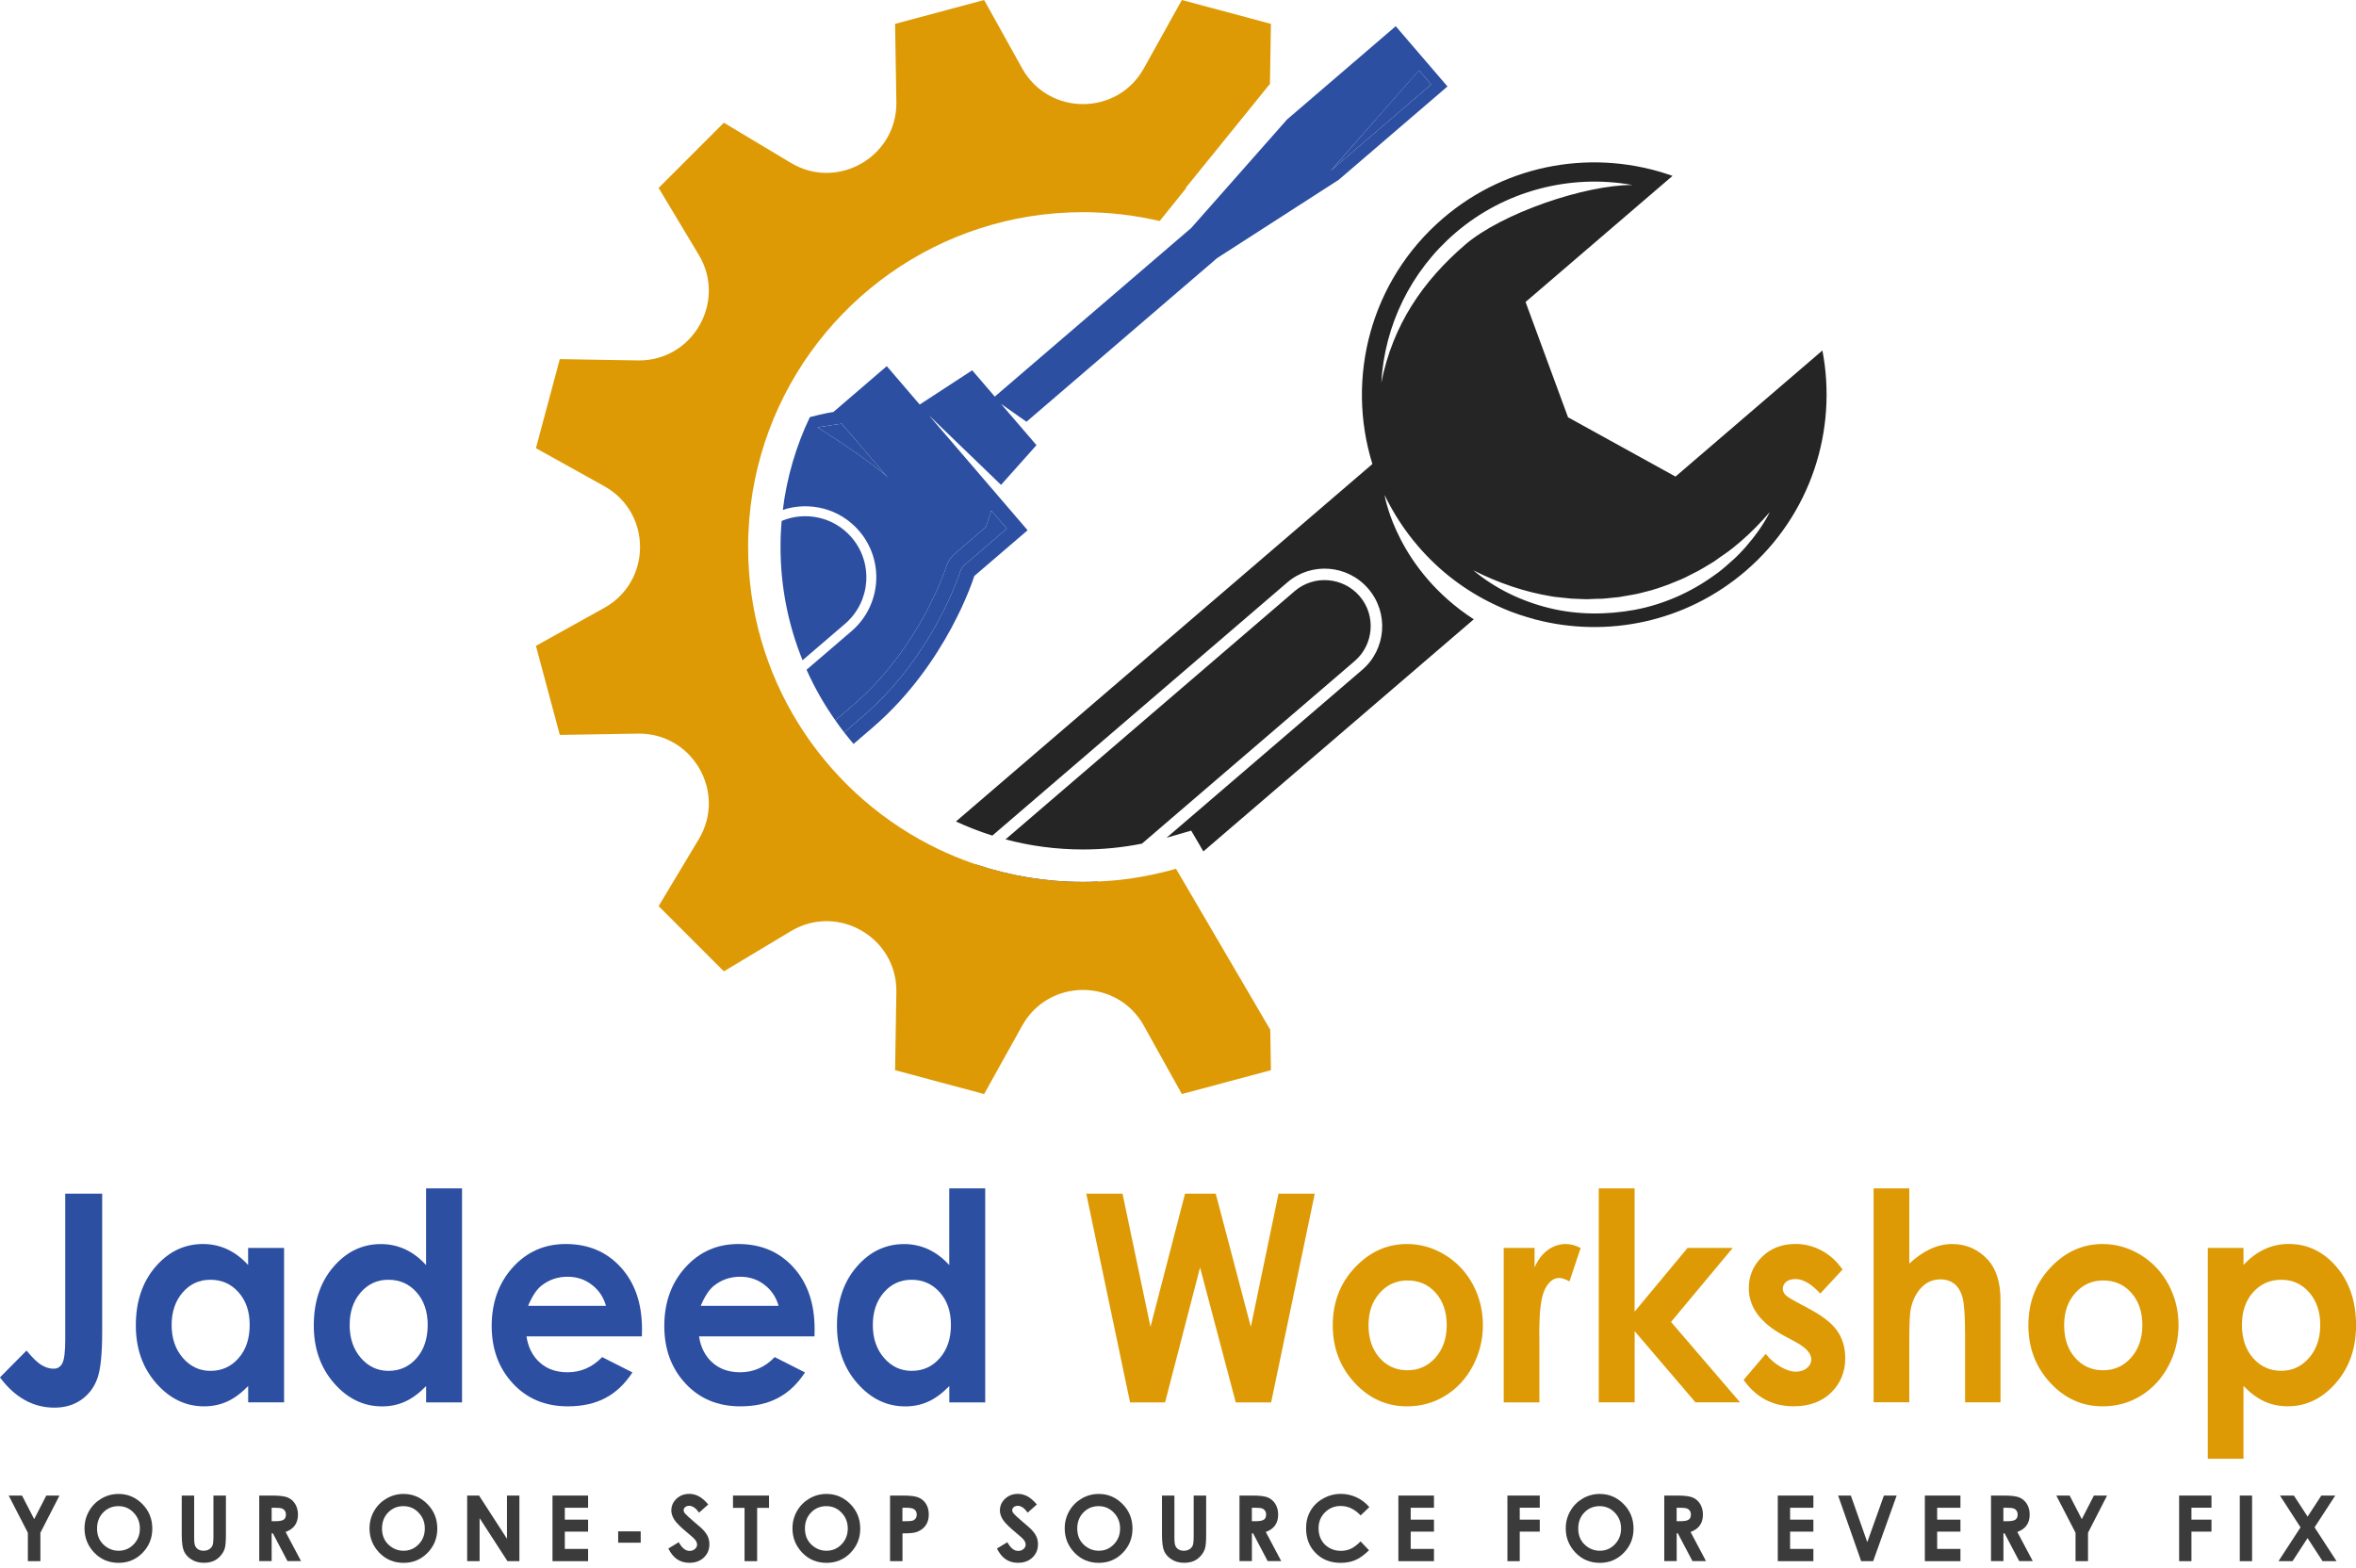 <?xml version="1.0" encoding="utf-8"?>
<!-- Generator: Adobe Illustrator 27.3.1, SVG Export Plug-In . SVG Version: 6.00 Build 0)  -->
<svg version="1.1" xmlns="http://www.w3.org/2000/svg" xmlns:xlink="http://www.w3.org/1999/xlink" x="0px" y="0px"
	 viewBox="0 0 436.23 290.4" style="enable-background:new 0 0 436.23 290.4;" xml:space="preserve">
<style type="text/css">
	.st0{opacity:0.8;fill:url(#SVGID_1_);}
	.st1{fill:#5365C6;}
	.st2{fill:none;stroke:#00142B;stroke-width:3.185;stroke-miterlimit:10;}
	.st3{fill:#00142B;}
	.st4{fill:none;}
	.st5{display:none;fill:#DDB91D;}
	.st6{display:none;fill:#FFC736;}
	.st7{fill:#FFC736;}
	.st8{fill:#2D4FA1;}
	.st9{fill:#242524;}
	.st10{fill:#DD9A05;}
	.st11{fill:#3B3B3B;}
	.st12{fill:#FFFFFF;}
	.st13{fill:#F2A306;}
	.st14{display:none;fill:#2D4FA1;}
	.st15{display:none;fill:#FFFFFF;}
	.st16{display:none;fill:#DD9A05;}
</style>
<g id="BACKGROUND">
</g>
<g id="OBJECTS">
	<g>
		<g>
			<path class="st8" d="M156.47,115.51l-7.87,6.75c-2.63-6.48-4.08-13.56-4.08-20.97c0-1.63,0.07-3.24,0.21-4.83
				c4.41-1.84,9.69-0.74,12.95,3.06C161.76,104.26,161.21,111.44,156.47,115.51z"/>
			<g>
				<polygon class="st8" points="264.99,15.64 262.73,13.01 246.42,31.59 				"/>
				<path class="st8" d="M151.37,79.13c0,0,11.03,6.96,13.32,9.63l-8.85-10.31L151.37,79.13z"/>
				<path class="st8" d="M186.42,97.89l-7.8,6.7c-0.4,0.34-0.69,0.79-0.83,1.27c-0.06,0.16-4.94,15.55-18,26.76l-3.49,3
					c-0.57-0.73-1.11-1.47-1.63-2.23l3.33-2.86c12.36-10.61,17.12-25.34,17.16-25.48c0.32-1,0.88-1.88,1.67-2.55l5.7-4.9l1.02-3.05
					L186.42,97.89z"/>
				<path class="st8" d="M258.43,4.85L238.3,22.13l-9.4,10.65l-8.33,9.43l-5.72,4.91l-30.66,26.32l-4.18-4.87l-9.72,6.34l-6.1-7.11
					l-9.87,8.48c0,0-1.66,0.24-4.37,0.96c-2.54,5.32-4.26,11.1-5.01,17.18c4.93-1.64,10.57-0.26,14.14,3.9
					c4.74,5.52,4.09,13.84-1.43,18.57l-8.31,7.13c1.47,3.3,3.26,6.44,5.33,9.37l3.33-2.86c12.36-10.61,17.12-25.34,17.16-25.48
					c0.32-1,0.88-1.88,1.67-2.55l5.7-4.9l1.02-3.05l2.87,3.34l-7.8,6.7c-0.4,0.34-0.69,0.79-0.83,1.27
					c-0.06,0.16-4.94,15.55-18,26.76l-3.49,3c0.57,0.73,1.15,1.44,1.74,2.14l3.55-3.05c13.85-11.9,18.81-28.05,18.81-28.05
					l9.87-8.47l-18.26-21.27l13.34,12.87l6.56-7.36l-6.57-7.65l4.72,3.32l35.3-30.31l22.52-14.5l20.13-17.28L258.43,4.85z
					 M164.45,88.5c-0.09-0.1-0.18-0.19-0.29-0.29c-0.1-0.1-0.21-0.2-0.33-0.31c-0.35-0.31-0.76-0.66-1.22-1.02
					c-1.52-1.22-3.54-2.64-5.44-3.94c-0.3-0.21-0.6-0.41-0.9-0.61c-2.55-1.72-4.71-3.08-4.9-3.2c-0.01-0.01-0.01-0.01-0.01-0.01
					l3.97-0.59l0.51-0.08h0.01L160.6,84l3.85,4.49l0.12,0.13L164.45,88.5z M246.46,31.55l-0.04,0.03l5.2-5.91l11.12-12.65l2.25,2.62
					L246.46,31.55z"/>
			</g>
		</g>
		<path class="st8" d="M200.52,163.3c0.92,0,1.84-0.02,2.75-0.07l-12.6,10.82c-5.13-2.79-10.05-6.08-14.73-9.83l4.82-4.14
			C186.96,162.17,193.61,163.3,200.52,163.3z"/>
		<path class="st9" d="M250.83,122.41l-39.39,33.81c-3.59,0.72-7.24,1.08-10.92,1.08c-4.96,0-9.76-0.65-14.34-1.87l53.54-45.97
			c3.55-3.05,8.96-2.63,12.03,0.94C254.81,113.96,254.38,119.36,250.83,122.41z"/>
		<path class="st9" d="M337.43,64.9l-27.2,23.35l-19.9-10.98l-7.86-21.35l27.21-23.35c-14.08-5.01-30.37-2.55-42.51,7.87
			C253.73,51.98,249.16,70,254.11,85.92L177,152.12c2.18,1.01,4.43,1.88,6.74,2.61l54.6-46.87c4.45-3.83,11.18-3.31,15.01,1.16
			c3.83,4.45,3.33,11.19-1.12,15.01L216,155.13c0.02-0.01,0.05-0.01,0.07-0.02l4.49-1.3l2.25,3.85l50.07-42.98
			c-14.02-9.11-16.41-22.36-16.52-23.02c1.61,3.31,3.66,6.52,6.19,9.46c4.03,4.7,8.86,8.31,14.13,10.8
			c0.16,0.09,0.35,0.18,0.52,0.25c0.32,0.14,0.64,0.29,0.96,0.43c0.14,0.07,0.3,0.13,0.44,0.19c0.36,0.16,0.72,0.29,1.07,0.44
			c0.12,0.04,0.25,0.09,0.37,0.13c0.4,0.14,0.77,0.29,1.17,0.42c0.1,0.02,0.19,0.06,0.31,0.1c0.39,0.13,0.82,0.27,1.23,0.39
			c0.07,0.02,0.16,0.06,0.25,0.07c0.43,0.14,0.87,0.26,1.31,0.38c13.19,3.43,27.78,0.56,38.91-8.99
			C335.36,95.3,340.25,79.57,337.43,64.9z M255.76,70.87c0.59-10.54,5.4-20.61,13.72-27.75c9.06-7.78,21.19-10.96,32.8-8.86
			c-8.78-0.04-24.2,5.22-30.96,11.02C263.45,52.04,257.87,60.18,255.76,70.87z M323.23,101.28c-0.87,0.97-1.79,1.95-2.8,2.79
			c-0.97,0.89-1.98,1.76-3.09,2.51c-4.31,3.12-9.33,5.33-14.59,6.33c-5.26,0.97-10.74,0.96-15.92-0.32
			c-5.16-1.27-10.05-3.64-14.03-6.98c4.65,2.35,9.49,4,14.47,4.82c0.62,0.13,1.26,0.14,1.87,0.23c0.63,0.05,1.25,0.15,1.86,0.19
			l1.89,0.08l0.95,0.03l0.92-0.04c0.63-0.04,1.25-0.04,1.88-0.05c0.62-0.03,1.24-0.12,1.86-0.18c0.62-0.08,1.24-0.08,1.87-0.23
			l1.84-0.32c0.62-0.09,1.22-0.24,1.82-0.39l1.8-0.47c0.6-0.17,1.21-0.38,1.79-0.58c0.59-0.23,1.19-0.38,1.76-0.65
			c1.15-0.48,2.34-0.89,3.42-1.51l1.68-0.85c0.55-0.3,1.1-0.64,1.63-0.96c0.52-0.33,1.12-0.62,1.6-1c0.52-0.37,1.03-0.75,1.55-1.09
			c1.06-0.71,2.04-1.52,3.01-2.35c1.93-1.66,3.72-3.5,5.43-5.48C326.52,97.14,324.97,99.28,323.23,101.28z"/>
		<path class="st10" d="M235.2,190.7l0.12,7.47c-8.85,2.37-7.64,2.05-16.49,4.42l-7.03-12.64c-4.91-8.85-17.64-8.85-22.55,0
			l-7.03,12.64c-8.85-2.37-7.64-2.05-16.49-4.42l0.24-14.46c0.16-10.12-10.86-16.48-19.54-11.28l-12.4,7.44
			c-6.48-6.48-5.6-5.6-12.08-12.08l7.44-12.4c5.2-8.68-1.16-19.7-11.28-19.54l-14.46,0.24c-2.37-8.85-2.05-7.64-4.42-16.49
			l12.64-7.03c8.85-4.91,8.85-17.64,0-22.55l-12.64-7.03c2.37-8.85,2.05-7.64,4.42-16.49l14.46,0.24
			c10.12,0.16,16.48-10.86,11.28-19.54l-7.44-12.4c6.48-6.48,5.6-5.6,12.08-12.08l12.4,7.44c8.68,5.2,19.7-1.16,19.54-11.28
			l-0.24-14.46c8.85-2.37,7.64-2.05,16.49-4.42l7.03,12.64c4.91,8.85,17.64,8.85,22.55,0L218.83,0c8.85,2.37,7.64,2.05,16.49,4.42
			l-0.18,11.11l-15.57,19.23l0.01,0.13l-4.86,6.04c-4.56-1.07-9.31-1.64-14.2-1.64c-26.64,0-49.36,16.8-58.13,40.39
			c-2.2,5.92-3.53,12.28-3.81,18.9c-0.04,0.9-0.06,1.8-0.06,2.71c0,23.98,13.6,44.77,33.51,55.09c2.08,1.08,4.23,2.04,6.44,2.88
			c0.75,0.29,1.52,0.56,2.29,0.82c6.2,2.09,12.85,3.22,19.76,3.22c0.92,0,1.84-0.02,2.75-0.07c1.21-0.04,2.4-0.13,3.59-0.25
			c3.73-0.38,7.37-1.1,10.88-2.11l0.45,0.76l17,29.04L235.2,190.7z"/>
	</g>
	<g>
		<path class="st8" d="M12.07,221.03h6.85v25.65c0,4.08-0.3,6.95-0.9,8.59c-0.6,1.65-1.59,2.96-2.97,3.93
			c-1.38,0.97-3.04,1.46-4.97,1.46c-3.95,0-7.31-1.87-10.09-5.6l4.92-4.97c1.09,1.33,2.01,2.23,2.78,2.68
			c0.76,0.46,1.5,0.68,2.22,0.68c0.73,0,1.28-0.33,1.63-1s0.54-2.13,0.54-4.39V221.03z"/>
		<path class="st8" d="M45.95,231.09h6.65v28.59h-6.65v-3.02c-1.3,1.33-2.6,2.29-3.91,2.88s-2.72,0.88-4.25,0.88
			c-3.42,0-6.39-1.43-8.89-4.3c-2.5-2.86-3.75-6.42-3.75-10.68c0-4.41,1.21-8.03,3.63-10.85c2.42-2.82,5.36-4.23,8.81-4.23
			c1.59,0,3.08,0.33,4.48,0.97c1.4,0.65,2.69,1.62,3.87,2.92V231.09z M38.95,236.98c-2.06,0-3.77,0.78-5.13,2.35
			c-1.36,1.57-2.04,3.58-2.04,6.03c0,2.47,0.69,4.5,2.08,6.1c1.38,1.59,3.09,2.39,5.11,2.39c2.09,0,3.82-0.78,5.2-2.35
			c1.38-1.57,2.06-3.62,2.06-6.16c0-2.49-0.69-4.5-2.06-6.04C42.8,237.75,41.06,236.98,38.95,236.98z"/>
		<path class="st8" d="M78.9,220.06h6.65v39.63H78.9v-3.02c-1.3,1.33-2.6,2.29-3.91,2.88s-2.72,0.88-4.25,0.88
			c-3.42,0-6.39-1.43-8.89-4.3c-2.5-2.86-3.75-6.42-3.75-10.68c0-4.41,1.21-8.03,3.63-10.85c2.42-2.82,5.36-4.23,8.81-4.23
			c1.59,0,3.08,0.33,4.48,0.97c1.4,0.65,2.69,1.62,3.87,2.92V220.06z M71.91,236.98c-2.06,0-3.77,0.78-5.13,2.35
			c-1.36,1.57-2.04,3.58-2.04,6.03c0,2.47,0.69,4.5,2.08,6.1c1.38,1.59,3.09,2.39,5.11,2.39c2.09,0,3.82-0.78,5.2-2.35
			c1.38-1.57,2.06-3.62,2.06-6.16c0-2.49-0.69-4.5-2.06-6.04C75.76,237.75,74.01,236.98,71.91,236.98z"/>
		<path class="st8" d="M118.85,247.46H97.48c0.31,2.03,1.13,3.65,2.47,4.85c1.34,1.2,3.05,1.8,5.13,1.8c2.49,0,4.62-0.94,6.41-2.81
			l5.61,2.84c-1.4,2.14-3.07,3.72-5.02,4.74c-1.95,1.03-4.27,1.54-6.95,1.54c-4.16,0-7.55-1.41-10.17-4.24s-3.92-6.37-3.92-10.63
			c0-4.36,1.3-7.98,3.91-10.87s5.88-4.32,9.81-4.32c4.18,0,7.57,1.44,10.19,4.32c2.62,2.88,3.92,6.69,3.92,11.42L118.85,247.46z
			 M112.2,241.81c-0.44-1.59-1.31-2.89-2.6-3.89c-1.29-1-2.79-1.5-4.5-1.5c-1.86,0-3.48,0.56-4.88,1.68
			c-0.88,0.7-1.69,1.94-2.44,3.71H112.2z"/>
		<path class="st8" d="M150.81,247.46h-21.38c0.31,2.03,1.13,3.65,2.47,4.85c1.34,1.2,3.05,1.8,5.13,1.8c2.49,0,4.62-0.94,6.41-2.81
			l5.61,2.84c-1.4,2.14-3.07,3.72-5.02,4.74c-1.95,1.03-4.27,1.54-6.95,1.54c-4.16,0-7.55-1.41-10.17-4.24S123,249.8,123,245.55
			c0-4.36,1.3-7.98,3.91-10.87s5.88-4.32,9.81-4.32c4.18,0,7.57,1.44,10.19,4.32c2.62,2.88,3.92,6.69,3.92,11.42L150.81,247.46z
			 M144.16,241.81c-0.44-1.59-1.31-2.89-2.6-3.89c-1.29-1-2.79-1.5-4.5-1.5c-1.86,0-3.48,0.56-4.88,1.68
			c-0.88,0.7-1.69,1.94-2.44,3.71H144.16z"/>
		<path class="st8" d="M175.77,220.06h6.65v39.63h-6.65v-3.02c-1.3,1.33-2.6,2.29-3.91,2.88c-1.31,0.59-2.72,0.88-4.25,0.88
			c-3.42,0-6.39-1.43-8.89-4.3c-2.5-2.86-3.75-6.42-3.75-10.68c0-4.41,1.21-8.03,3.63-10.85c2.42-2.82,5.36-4.23,8.81-4.23
			c1.59,0,3.08,0.33,4.48,0.97c1.4,0.65,2.69,1.62,3.87,2.92V220.06z M168.78,236.98c-2.06,0-3.77,0.78-5.13,2.35
			c-1.36,1.57-2.04,3.58-2.04,6.03c0,2.47,0.69,4.5,2.08,6.1c1.38,1.59,3.09,2.39,5.11,2.39c2.09,0,3.82-0.78,5.2-2.35
			c1.38-1.57,2.07-3.62,2.07-6.16c0-2.49-0.69-4.5-2.07-6.04C172.62,237.75,170.88,236.98,168.78,236.98z"/>
		<path class="st10" d="M201.13,221.03h6.71l5.18,24.67l6.4-24.67h5.68l6.5,24.67l5.13-24.67h6.71l-8.08,38.66h-6.55l-6.61-24.99
			l-6.48,24.99h-6.48L201.13,221.03z"/>
		<path class="st10" d="M260.5,230.36c2.5,0,4.85,0.67,7.06,2.02c2.2,1.35,3.92,3.18,5.16,5.49c1.23,2.31,1.85,4.81,1.85,7.49
			c0,2.7-0.62,5.22-1.86,7.57c-1.24,2.35-2.94,4.18-5.08,5.51c-2.14,1.32-4.51,1.98-7.09,1.98c-3.8,0-7.05-1.46-9.74-4.38
			s-4.03-6.46-4.03-10.63c0-4.47,1.52-8.19,4.56-11.17C253.97,231.65,257.04,230.36,260.5,230.36z M260.61,237.11
			c-2.07,0-3.79,0.78-5.16,2.33c-1.38,1.55-2.06,3.53-2.06,5.95c0,2.49,0.68,4.5,2.04,6.04c1.36,1.54,3.08,2.31,5.16,2.31
			c2.08,0,3.82-0.78,5.2-2.34c1.38-1.56,2.08-3.57,2.08-6.02c0-2.45-0.68-4.44-2.04-5.98S262.72,237.11,260.61,237.11z"/>
		<path class="st10" d="M278.44,231.09h5.7v3.6c0.62-1.42,1.44-2.5,2.46-3.23c1.02-0.74,2.14-1.1,3.36-1.1
			c0.86,0,1.76,0.25,2.71,0.74l-2.07,6.18c-0.78-0.42-1.42-0.63-1.93-0.63c-1.02,0-1.89,0.68-2.6,2.05
			c-0.71,1.37-1.06,4.05-1.06,8.04l0.02,1.39v11.56h-6.61V231.09z"/>
		<path class="st10" d="M296.01,220.06h6.65v22.82l9.8-11.79h8.36l-11.42,13.7l12.79,14.89h-8.26l-11.26-13.18v13.18h-6.65V220.06z"
			/>
		<path class="st10" d="M341.16,235.09l-4.12,4.44c-1.67-1.79-3.19-2.68-4.56-2.68c-0.75,0-1.33,0.17-1.75,0.51
			c-0.42,0.34-0.63,0.77-0.63,1.27c0,0.39,0.13,0.74,0.4,1.06c0.27,0.32,0.93,0.77,1.99,1.33l2.44,1.31
			c2.57,1.37,4.33,2.76,5.29,4.18c0.96,1.42,1.44,3.08,1.44,4.99c0,2.54-0.87,4.66-2.6,6.36c-1.73,1.7-4.05,2.55-6.96,2.55
			c-3.87,0-6.96-1.63-9.26-4.89l4.09-4.81c0.78,0.98,1.69,1.77,2.74,2.38s1.98,0.91,2.79,0.91c0.88,0,1.58-0.23,2.12-0.68
			c0.54-0.46,0.8-0.98,0.8-1.58c0-1.1-0.97-2.18-2.9-3.23l-2.24-1.21c-4.29-2.33-6.44-5.25-6.44-8.75c0-2.26,0.81-4.19,2.43-5.79
			c1.62-1.6,3.68-2.41,6.2-2.41c1.72,0,3.34,0.41,4.86,1.22C338.81,232.39,340.1,233.56,341.16,235.09z"/>
		<path class="st10" d="M346.91,220.06h6.61v13.93c1.3-1.21,2.61-2.12,3.92-2.72s2.65-0.91,4-0.91c2.63,0,4.85,0.98,6.65,2.94
			c1.54,1.7,2.32,4.2,2.32,7.49v18.89h-6.56v-12.54c0-3.31-0.15-5.55-0.44-6.73c-0.29-1.17-0.79-2.05-1.5-2.63
			c-0.71-0.58-1.58-0.87-2.62-0.87c-1.35,0-2.51,0.48-3.47,1.45s-1.64,2.28-2.01,3.94c-0.2,0.86-0.29,2.82-0.29,5.89v11.48h-6.61
			V220.06z"/>
		<path class="st10" d="M389.3,230.36c2.5,0,4.85,0.67,7.06,2.02c2.2,1.35,3.92,3.18,5.16,5.49c1.23,2.31,1.85,4.81,1.85,7.49
			c0,2.7-0.62,5.22-1.86,7.57c-1.24,2.35-2.94,4.18-5.08,5.51c-2.14,1.32-4.51,1.98-7.09,1.98c-3.8,0-7.05-1.46-9.74-4.38
			s-4.03-6.46-4.03-10.63c0-4.47,1.52-8.19,4.56-11.17C382.77,231.65,385.84,230.36,389.3,230.36z M389.41,237.11
			c-2.07,0-3.79,0.78-5.16,2.33c-1.38,1.55-2.06,3.53-2.06,5.95c0,2.49,0.68,4.5,2.04,6.04c1.36,1.54,3.08,2.31,5.16,2.31
			c2.08,0,3.82-0.78,5.2-2.34c1.38-1.56,2.08-3.57,2.08-6.02c0-2.45-0.68-4.44-2.04-5.98S391.52,237.11,389.41,237.11z"/>
		<path class="st10" d="M415.4,231.09v3.15c1.2-1.3,2.5-2.27,3.9-2.92c1.4-0.65,2.89-0.97,4.49-0.97c3.46,0,6.4,1.41,8.82,4.23
			c2.42,2.82,3.63,6.44,3.63,10.85c0,4.26-1.25,7.82-3.75,10.68c-2.5,2.86-5.47,4.3-8.9,4.3c-1.53,0-2.95-0.29-4.27-0.88
			s-2.62-1.55-3.92-2.88v13.48h-6.61v-39.05H415.4z M422.4,236.98c-2.1,0-3.83,0.77-5.22,2.31c-1.38,1.54-2.07,3.56-2.07,6.04
			c0,2.54,0.69,4.59,2.07,6.16c1.38,1.57,3.12,2.35,5.22,2.35c2.03,0,3.74-0.8,5.13-2.39c1.39-1.59,2.08-3.63,2.08-6.1
			c0-2.45-0.68-4.46-2.05-6.03C426.2,237.76,424.48,236.98,422.4,236.98z"/>
	</g>
	<g>
		<g>
			<path class="st11" d="M1.61,276.94h2.47l2.25,4.37l2.24-4.37h2.44l-3.53,6.89v5.26H5.16v-5.26L1.61,276.94z"/>
			<path class="st11" d="M21.95,276.64c1.71,0,3.18,0.62,4.41,1.87c1.23,1.24,1.84,2.76,1.84,4.55c0,1.77-0.61,3.27-1.82,4.5
				c-1.21,1.23-2.68,1.84-4.41,1.84c-1.81,0-3.32-0.63-4.52-1.89s-1.8-2.76-1.8-4.49c0-1.16,0.28-2.23,0.84-3.21s1.33-1.75,2.3-2.32
				C19.77,276.92,20.82,276.64,21.95,276.64z M21.93,278.9c-1.12,0-2.06,0.39-2.82,1.17c-0.76,0.78-1.14,1.78-1.14,2.98
				c0,1.34,0.48,2.41,1.44,3.19c0.75,0.61,1.6,0.92,2.56,0.92c1.09,0,2.02-0.4,2.78-1.19c0.77-0.79,1.15-1.77,1.15-2.93
				c0-1.16-0.39-2.14-1.16-2.94C23.97,279.3,23.03,278.9,21.93,278.9z"/>
			<path class="st11" d="M33.64,276.94h2.31v7.86c0,0.68,0.06,1.16,0.18,1.44c0.12,0.28,0.31,0.5,0.58,0.67s0.6,0.25,0.98,0.25
				c0.41,0,0.75-0.09,1.05-0.28c0.29-0.19,0.5-0.42,0.61-0.71c0.11-0.29,0.17-0.84,0.17-1.66v-7.57h2.31v7.24
				c0,1.22-0.07,2.07-0.21,2.54s-0.4,0.93-0.78,1.37s-0.83,0.77-1.33,0.98c-0.5,0.21-1.09,0.32-1.76,0.32
				c-0.88,0-1.64-0.2-2.29-0.61c-0.65-0.4-1.11-0.91-1.39-1.52s-0.42-1.64-0.42-3.09V276.94z"/>
			<path class="st11" d="M48,276.94h2.43c1.33,0,2.28,0.12,2.85,0.36c0.57,0.24,1.02,0.64,1.37,1.19c0.34,0.56,0.52,1.21,0.52,1.97
				c0,0.8-0.19,1.47-0.57,2c-0.38,0.54-0.95,0.94-1.72,1.22l2.86,5.4h-2.51l-2.71-5.15H50.3v5.15H48V276.94z M50.3,281.69h0.72
				c0.73,0,1.23-0.1,1.51-0.29s0.41-0.51,0.41-0.96c0-0.26-0.07-0.5-0.2-0.69s-0.32-0.34-0.55-0.42c-0.23-0.09-0.65-0.13-1.26-0.13
				H50.3V281.69z"/>
			<path class="st11" d="M74.72,276.64c1.71,0,3.18,0.62,4.41,1.87c1.23,1.24,1.84,2.76,1.84,4.55c0,1.77-0.61,3.27-1.82,4.5
				c-1.21,1.23-2.68,1.84-4.41,1.84c-1.81,0-3.32-0.63-4.52-1.89s-1.8-2.76-1.8-4.49c0-1.16,0.28-2.23,0.84-3.21s1.33-1.75,2.3-2.32
				C72.54,276.92,73.59,276.64,74.72,276.64z M74.69,278.9c-1.12,0-2.06,0.39-2.82,1.17c-0.76,0.78-1.14,1.78-1.14,2.98
				c0,1.34,0.48,2.41,1.44,3.19c0.75,0.61,1.6,0.92,2.56,0.92c1.09,0,2.02-0.4,2.78-1.19c0.77-0.79,1.15-1.77,1.15-2.93
				c0-1.16-0.39-2.14-1.16-2.94C76.74,279.3,75.8,278.9,74.69,278.9z"/>
			<path class="st11" d="M86.5,276.94h2.2l5.17,8v-8h2.3v12.15h-2.21l-5.16-7.97v7.97h-2.3V276.94z"/>
			<path class="st11" d="M102.3,276.94h6.59v2.26h-4.31v2.2h4.31v2.22h-4.31v3.2h4.31v2.27h-6.59V276.94z"/>
			<path class="st11" d="M114.46,283.57h4.17v2.1h-4.17V283.57z"/>
			<path class="st11" d="M131.14,278.59l-1.7,1.51c-0.6-0.84-1.21-1.26-1.83-1.26c-0.3,0-0.55,0.08-0.74,0.24
				c-0.19,0.16-0.29,0.35-0.29,0.55s0.07,0.4,0.21,0.58c0.19,0.24,0.75,0.76,1.68,1.56c0.88,0.74,1.41,1.2,1.6,1.4
				c0.46,0.47,0.8,0.93,0.99,1.36s0.29,0.9,0.29,1.42c0,1-0.34,1.82-1.03,2.47c-0.68,0.65-1.58,0.97-2.68,0.97
				c-0.86,0-1.61-0.21-2.25-0.64c-0.64-0.42-1.18-1.09-1.64-2l1.93-1.17c0.58,1.07,1.25,1.61,2,1.61c0.39,0,0.73-0.12,0.99-0.35
				c0.27-0.23,0.4-0.5,0.4-0.8c0-0.28-0.1-0.55-0.3-0.83c-0.2-0.28-0.65-0.7-1.34-1.26c-1.32-1.08-2.16-1.91-2.55-2.5
				c-0.38-0.59-0.58-1.17-0.58-1.75c0-0.84,0.32-1.57,0.96-2.17c0.64-0.6,1.42-0.9,2.36-0.9c0.6,0,1.18,0.14,1.72,0.42
				C129.92,277.34,130.51,277.85,131.14,278.59z"/>
			<path class="st11" d="M135.72,276.94h6.67v2.28h-2.2v9.87h-2.33v-9.87h-2.14V276.94z"/>
			<path class="st11" d="M153.03,276.64c1.71,0,3.18,0.62,4.41,1.87c1.23,1.24,1.84,2.76,1.84,4.55c0,1.77-0.61,3.27-1.82,4.5
				c-1.21,1.23-2.68,1.84-4.41,1.84c-1.81,0-3.32-0.63-4.52-1.89s-1.8-2.76-1.8-4.49c0-1.16,0.28-2.23,0.84-3.21s1.33-1.75,2.3-2.32
				C150.85,276.92,151.9,276.64,153.03,276.64z M153,278.9c-1.12,0-2.06,0.39-2.82,1.17c-0.76,0.78-1.14,1.78-1.14,2.98
				c0,1.34,0.48,2.41,1.44,3.19c0.75,0.61,1.6,0.92,2.56,0.92c1.09,0,2.02-0.4,2.78-1.19c0.77-0.79,1.15-1.77,1.15-2.93
				c0-1.16-0.39-2.14-1.16-2.94C155.05,279.3,154.11,278.9,153,278.9z"/>
			<path class="st11" d="M164.8,276.94h2.44c1.32,0,2.27,0.12,2.85,0.37s1.04,0.64,1.38,1.19c0.34,0.55,0.5,1.21,0.5,1.97
				c0,0.85-0.22,1.55-0.66,2.11c-0.44,0.56-1.04,0.95-1.79,1.17c-0.44,0.13-1.25,0.19-2.42,0.19v5.15h-2.3V276.94z M167.09,281.69
				h0.73c0.57,0,0.97-0.04,1.2-0.12c0.22-0.08,0.4-0.22,0.53-0.41c0.13-0.19,0.19-0.42,0.19-0.69c0-0.47-0.18-0.81-0.54-1.03
				c-0.26-0.16-0.75-0.24-1.46-0.24h-0.65V281.69z"/>
			<path class="st11" d="M191.98,278.59l-1.7,1.51c-0.6-0.84-1.21-1.26-1.83-1.26c-0.3,0-0.55,0.08-0.74,0.24
				c-0.19,0.16-0.29,0.35-0.29,0.55s0.07,0.4,0.21,0.58c0.19,0.24,0.75,0.76,1.68,1.56c0.88,0.74,1.41,1.2,1.6,1.4
				c0.46,0.47,0.8,0.93,0.99,1.36s0.29,0.9,0.29,1.42c0,1-0.34,1.82-1.03,2.47c-0.68,0.65-1.58,0.97-2.68,0.97
				c-0.86,0-1.61-0.21-2.25-0.64c-0.64-0.42-1.18-1.09-1.64-2l1.93-1.17c0.58,1.07,1.25,1.61,2,1.61c0.39,0,0.73-0.12,0.99-0.35
				c0.27-0.23,0.4-0.5,0.4-0.8c0-0.28-0.1-0.55-0.3-0.83c-0.2-0.28-0.65-0.7-1.34-1.26c-1.32-1.08-2.16-1.91-2.55-2.5
				c-0.38-0.59-0.58-1.17-0.58-1.75c0-0.84,0.32-1.57,0.96-2.17c0.64-0.6,1.42-0.9,2.36-0.9c0.6,0,1.18,0.14,1.72,0.42
				C190.75,277.34,191.34,277.85,191.98,278.59z"/>
			<path class="st11" d="M203.44,276.64c1.71,0,3.18,0.62,4.41,1.87c1.23,1.24,1.84,2.76,1.84,4.55c0,1.77-0.61,3.27-1.82,4.5
				c-1.21,1.23-2.68,1.84-4.41,1.84c-1.81,0-3.32-0.63-4.52-1.89s-1.8-2.76-1.8-4.49c0-1.16,0.28-2.23,0.84-3.21s1.33-1.75,2.3-2.32
				C201.26,276.92,202.31,276.64,203.44,276.64z M203.42,278.9c-1.12,0-2.06,0.39-2.82,1.17c-0.76,0.78-1.14,1.78-1.14,2.98
				c0,1.34,0.48,2.41,1.44,3.19c0.75,0.61,1.6,0.92,2.56,0.92c1.09,0,2.02-0.4,2.78-1.19c0.77-0.79,1.15-1.77,1.15-2.93
				c0-1.16-0.39-2.14-1.16-2.94C205.46,279.3,204.52,278.9,203.42,278.9z"/>
			<path class="st11" d="M215.14,276.94h2.31v7.86c0,0.68,0.06,1.16,0.18,1.44c0.12,0.28,0.31,0.5,0.58,0.67s0.6,0.25,0.98,0.25
				c0.41,0,0.75-0.09,1.05-0.28c0.29-0.19,0.5-0.42,0.61-0.71c0.11-0.29,0.17-0.84,0.17-1.66v-7.57h2.31v7.24
				c0,1.22-0.07,2.07-0.21,2.54s-0.4,0.93-0.78,1.37s-0.83,0.77-1.33,0.98c-0.5,0.21-1.09,0.32-1.76,0.32
				c-0.88,0-1.64-0.2-2.29-0.61c-0.65-0.4-1.11-0.91-1.39-1.52s-0.42-1.64-0.42-3.09V276.94z"/>
			<path class="st11" d="M229.49,276.94h2.43c1.33,0,2.28,0.12,2.85,0.36c0.57,0.24,1.02,0.64,1.37,1.19
				c0.34,0.56,0.52,1.21,0.52,1.97c0,0.8-0.19,1.47-0.57,2c-0.38,0.54-0.95,0.94-1.72,1.22l2.86,5.4h-2.51l-2.71-5.15h-0.21v5.15
				h-2.3V276.94z M231.79,281.69h0.72c0.73,0,1.23-0.1,1.51-0.29s0.41-0.51,0.41-0.96c0-0.26-0.07-0.5-0.2-0.69
				c-0.14-0.2-0.32-0.34-0.55-0.42c-0.23-0.09-0.65-0.13-1.26-0.13h-0.63V281.69z"/>
			<path class="st11" d="M253.54,279.08l-1.61,1.54c-1.09-1.16-2.32-1.75-3.69-1.75c-1.15,0-2.12,0.4-2.92,1.19
				c-0.79,0.79-1.18,1.77-1.18,2.94c0,0.81,0.17,1.53,0.52,2.16c0.35,0.63,0.84,1.12,1.48,1.48s1.35,0.54,2.13,0.54
				c0.67,0,1.28-0.13,1.83-0.38c0.55-0.25,1.16-0.71,1.82-1.37l1.56,1.64c-0.89,0.88-1.73,1.48-2.53,1.82
				c-0.79,0.34-1.7,0.51-2.72,0.51c-1.88,0-3.41-0.6-4.61-1.8c-1.2-1.2-1.79-2.73-1.79-4.61c0-1.21,0.27-2.29,0.82-3.23
				c0.54-0.94,1.32-1.7,2.34-2.27c1.01-0.57,2.11-0.86,3.28-0.86c1,0,1.96,0.21,2.88,0.63C252.08,277.69,252.88,278.3,253.54,279.08
				z"/>
			<path class="st11" d="M258.92,276.94h6.59v2.26h-4.31v2.2h4.31v2.22h-4.31v3.2h4.31v2.27h-6.59V276.94z"/>
			<path class="st11" d="M279.11,276.94h5.99v2.25h-3.71v2.21h3.71v2.22h-3.71v5.47h-2.28V276.94z"/>
			<path class="st11" d="M296.21,276.64c1.71,0,3.18,0.62,4.41,1.87c1.23,1.24,1.84,2.76,1.84,4.55c0,1.77-0.61,3.27-1.82,4.5
				c-1.21,1.23-2.68,1.84-4.41,1.84c-1.81,0-3.32-0.63-4.52-1.89c-1.2-1.26-1.8-2.76-1.8-4.49c0-1.16,0.28-2.23,0.84-3.21
				s1.33-1.75,2.3-2.32C294.03,276.92,295.08,276.64,296.21,276.64z M296.18,278.9c-1.12,0-2.06,0.39-2.82,1.17
				c-0.76,0.78-1.14,1.78-1.14,2.98c0,1.34,0.48,2.41,1.44,3.19c0.75,0.61,1.6,0.92,2.56,0.92c1.09,0,2.02-0.4,2.78-1.19
				c0.77-0.79,1.15-1.77,1.15-2.93c0-1.16-0.39-2.14-1.16-2.94C298.23,279.3,297.29,278.9,296.18,278.9z"/>
			<path class="st11" d="M308.14,276.94h2.43c1.33,0,2.28,0.12,2.85,0.36c0.57,0.24,1.02,0.64,1.37,1.19
				c0.34,0.56,0.52,1.21,0.52,1.97c0,0.8-0.19,1.47-0.57,2c-0.38,0.54-0.95,0.94-1.72,1.22l2.86,5.4h-2.51l-2.71-5.15h-0.21v5.15
				h-2.3V276.94z M310.44,281.69h0.72c0.73,0,1.23-0.1,1.51-0.29s0.41-0.51,0.41-0.96c0-0.26-0.07-0.5-0.2-0.69
				c-0.14-0.2-0.32-0.34-0.55-0.42c-0.23-0.09-0.65-0.13-1.26-0.13h-0.63V281.69z"/>
			<path class="st11" d="M329.17,276.94h6.59v2.26h-4.31v2.2h4.31v2.22h-4.31v3.2h4.31v2.27h-6.59V276.94z"/>
			<path class="st11" d="M340.34,276.94h2.36l3.04,8.63l3.08-8.63h2.36l-4.35,12.15h-2.22L340.34,276.94z"/>
			<path class="st11" d="M356.4,276.94h6.59v2.26h-4.31v2.2h4.31v2.22h-4.31v3.2h4.31v2.27h-6.59V276.94z"/>
			<path class="st11" d="M368.64,276.94h2.43c1.33,0,2.28,0.12,2.85,0.36c0.57,0.24,1.02,0.64,1.37,1.19
				c0.34,0.56,0.52,1.21,0.52,1.97c0,0.8-0.19,1.47-0.57,2c-0.38,0.54-0.95,0.94-1.72,1.22l2.86,5.4h-2.51l-2.71-5.15h-0.21v5.15
				h-2.3V276.94z M370.94,281.69h0.72c0.73,0,1.23-0.1,1.51-0.29s0.41-0.51,0.41-0.96c0-0.26-0.07-0.5-0.2-0.69
				c-0.14-0.2-0.32-0.34-0.55-0.42c-0.23-0.09-0.65-0.13-1.26-0.13h-0.63V281.69z"/>
			<path class="st11" d="M380.74,276.94h2.47l2.25,4.37l2.24-4.37h2.44l-3.53,6.89v5.26h-2.31v-5.26L380.74,276.94z"/>
			<path class="st11" d="M403.48,276.94h5.99v2.25h-3.71v2.21h3.71v2.22h-3.71v5.47h-2.28V276.94z"/>
			<path class="st11" d="M414.71,276.94h2.28v12.15h-2.28V276.94z"/>
			<path class="st11" d="M422.15,276.94h2.58l2.54,3.9l2.54-3.9h2.58l-3.83,5.89l4.07,6.26h-2.59l-2.78-4.27l-2.78,4.27h-2.6
				l4.08-6.26L422.15,276.94z"/>
		</g>
	</g>
	<path class="st14" d="M168.81,105.2l-0.11,0.11c-4.89-1.33-10.04-2.04-15.36-2.04c-4.3,0-8.49,0.46-12.53,1.35
		c4.12-0.93,8.4-1.41,12.8-1.41C158.87,103.21,163.96,103.9,168.81,105.2z"/>
	<path class="st15" d="M212.1,161.81c0,8.26-1.71,16.13-4.8,23.26c-0.91,2.1-1.94,4.13-3.08,6.09c-3.52,6.07-8.1,11.45-13.49,15.89
		c-3.52,2.91-7.4,5.41-11.55,7.42c-4.23,2.08-8.75,3.65-13.48,4.65c-2.03,0.43-4.09,0.76-6.19,0.97c-0.49,0.05-0.99,0.09-1.48,0.13
		c-0.5,0.04-1,0.07-1.49,0.09c-0.97,0.05-1.95,0.08-2.93,0.08h-0.23c-0.42,0-0.84-0.01-1.26-0.02c-0.82-0.02-1.64-0.05-2.45-0.11
		c-0.32-0.02-0.63-0.04-0.94-0.07c-1.61-0.13-3.2-0.33-4.77-0.59c-1.99-0.33-3.95-0.76-5.86-1.29c-1.13-0.3-2.24-0.65-3.34-1.02
		c-17.67-6-31.55-20.2-37.11-38.07c-0.14-0.46-0.28-0.92-0.41-1.38c-0.14-0.46-0.27-0.93-0.38-1.4c-1.24-4.73-1.9-9.69-1.9-14.8
		c0-1.78,0.08-3.55,0.24-5.29c0.06-0.66,0.13-1.32,0.21-1.98c0.06-0.52,0.14-1.03,0.22-1.54c0.07-0.47,0.14-0.93,0.23-1.39
		c0.08-0.48,0.17-0.96,0.27-1.44c4.1-20.02,18.4-36.32,37.25-43.22c0.45-0.16,0.9-0.32,1.35-0.47c1.28-0.44,2.58-0.83,3.9-1.17
		c0.36-0.1,0.73-0.18,1.09-0.27c0.36-0.09,0.73-0.17,1.09-0.25c4.04-0.89,8.23-1.35,12.53-1.35c5.32,0,10.47,0.71,15.36,2.04
		l0.07-0.07c15.39,4.13,28.27,14.38,35.89,27.98c3.79,6.76,6.28,14.35,7.12,22.44c0.1,0.93,0.17,1.87,0.22,2.82l0.01,0.01
		C212.07,159.59,212.1,160.7,212.1,161.81z"/>
	<polygon class="st16" points="249.4,177.92 246.7,178.31 220.18,182.15 203.09,186.02 194.94,187.86 162.12,113.86 170.22,103.9 
		170.44,103.69 185.37,85.34 185.37,85.25 189.83,79.71 	"/>
</g>
<g id="TEXTS">
</g>
</svg>
